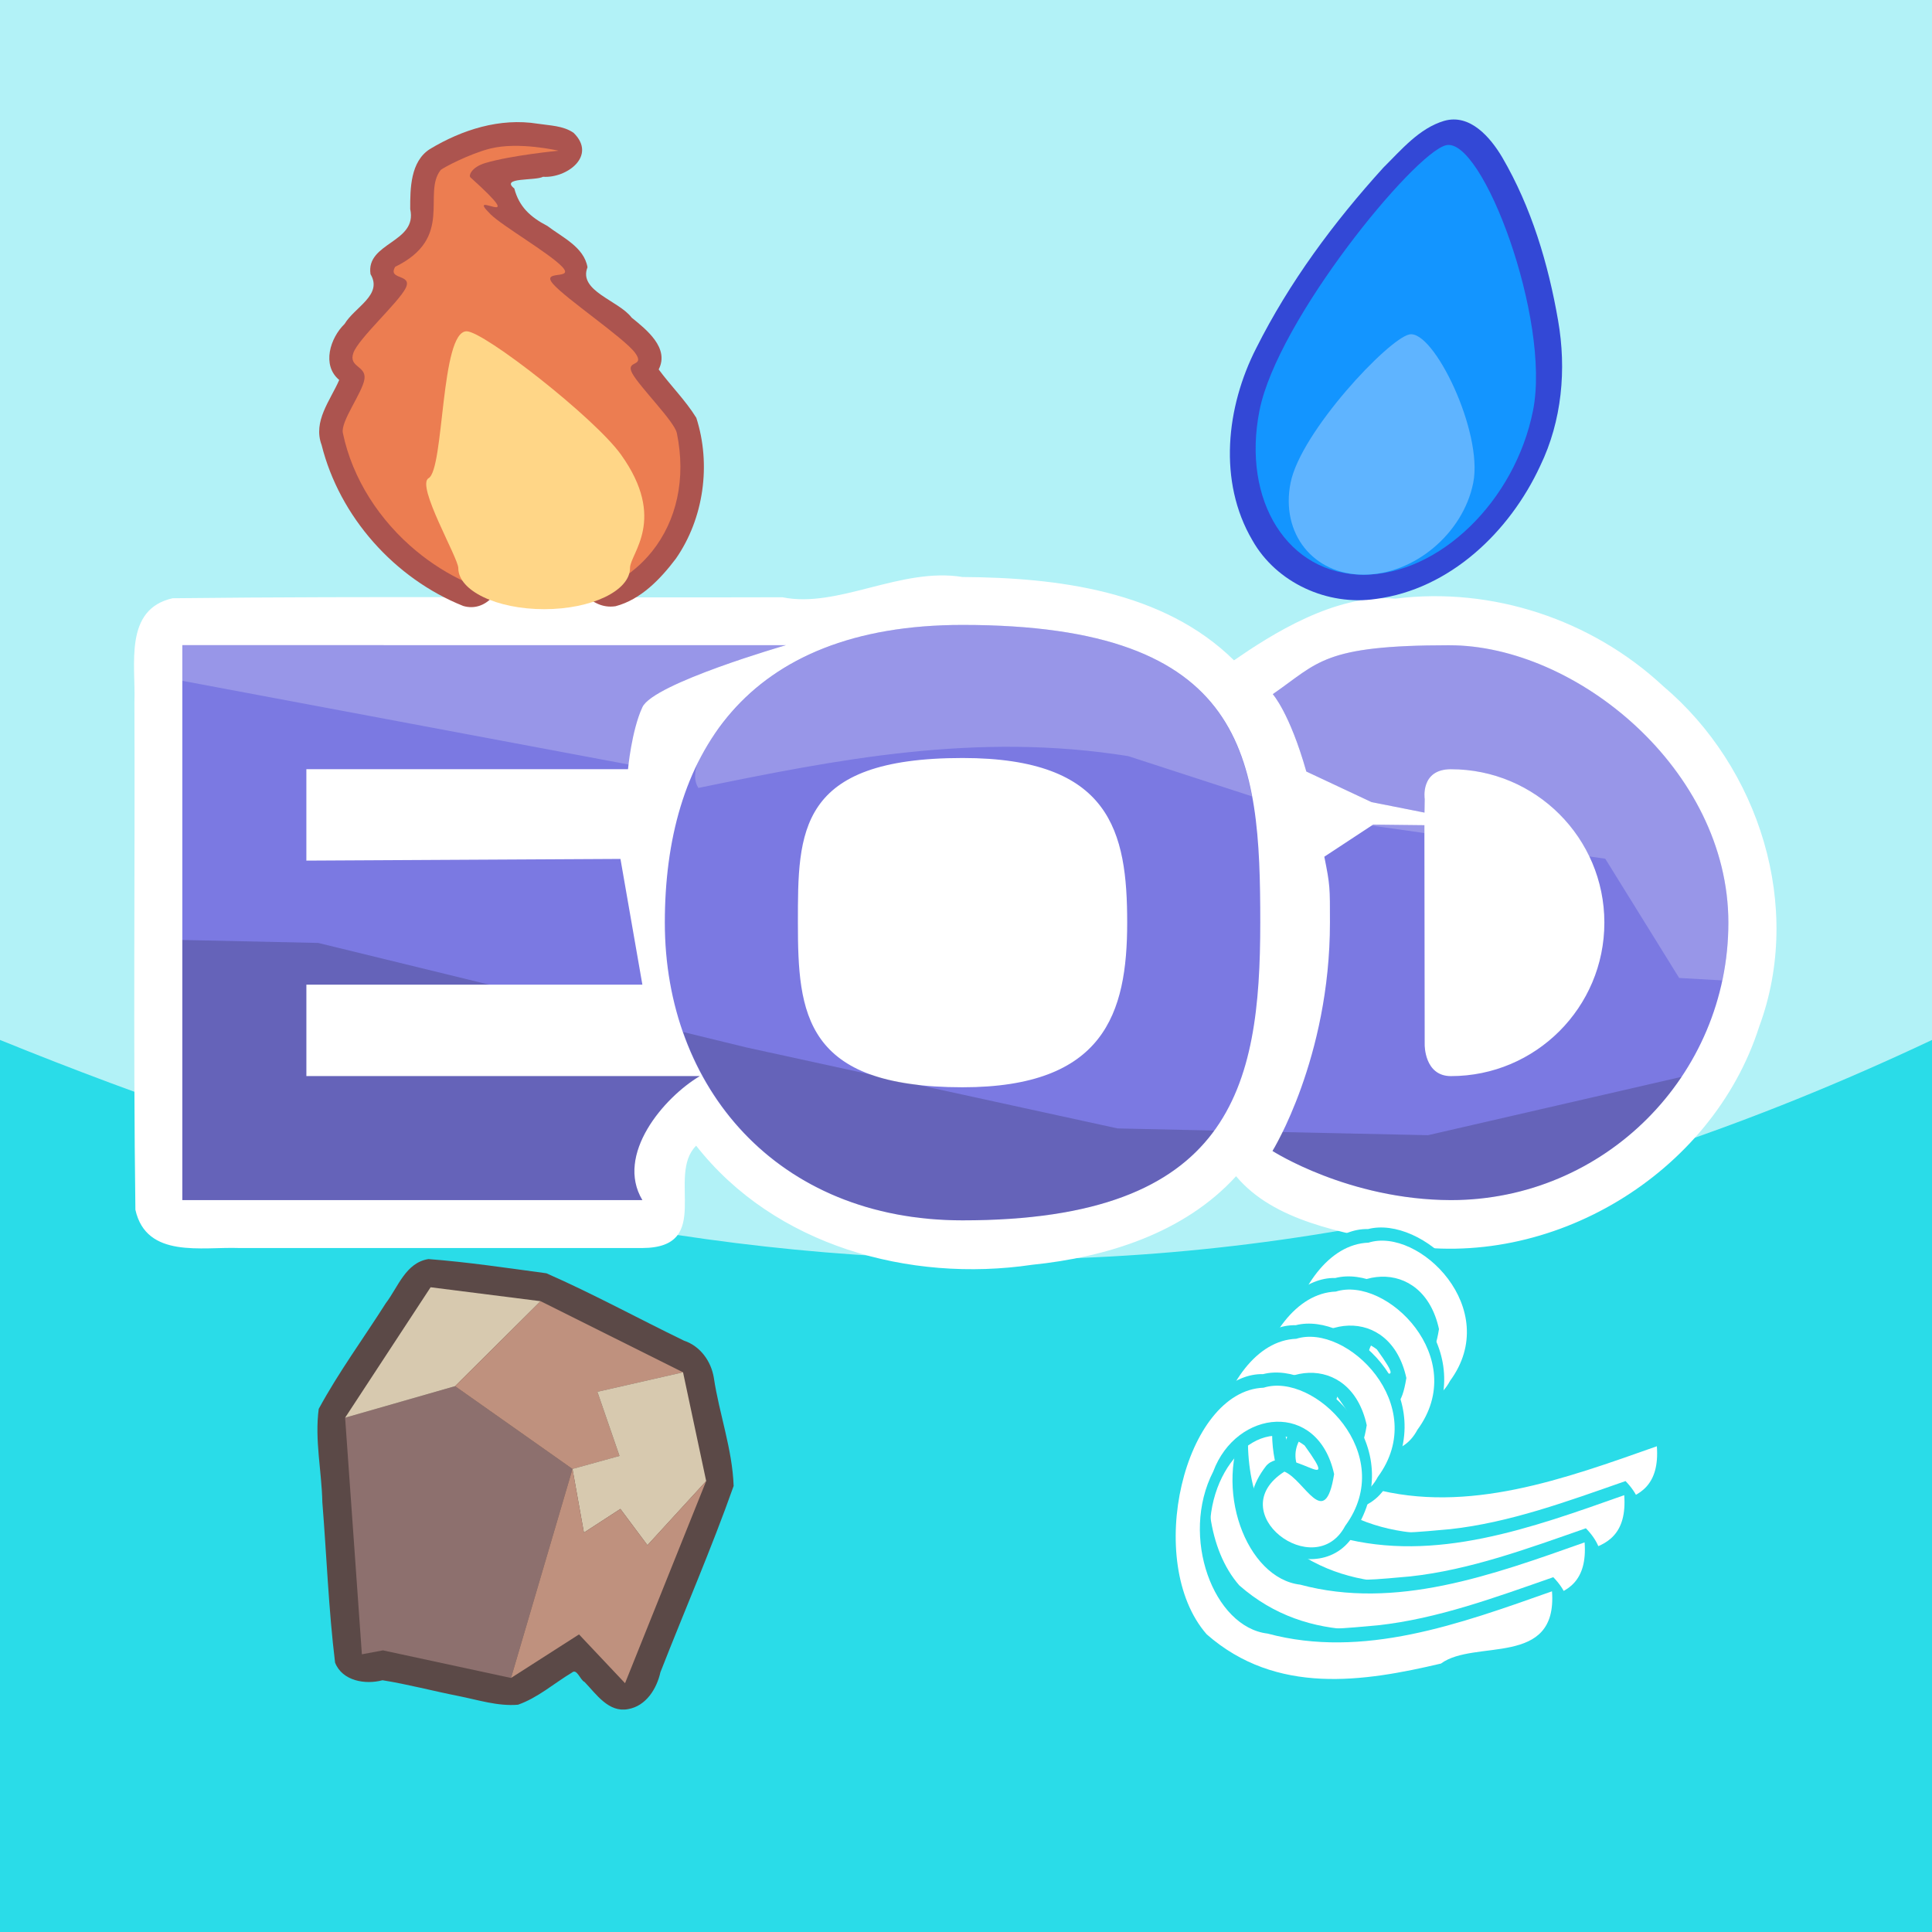 <?xml version="1.0" encoding="UTF-8" standalone="no"?>
<!-- Created with Inkscape (http://www.inkscape.org/) -->

<svg
   width="142.349mm"
   height="142.349mm"
   viewBox="0 0 142.349 142.349"
   version="1.1"
   id="svg1"
   xml:space="preserve"
   inkscape:version="1.4 (e7c3feb100, 2024-10-09)"
   sodipodi:docname="eod.svg"
   inkscape:export-filename="eod_fits2.png"
   inkscape:export-xdpi="247.71046"
   inkscape:export-ydpi="247.71046"
   xmlns:inkscape="http://www.inkscape.org/namespaces/inkscape"
   xmlns:sodipodi="http://sodipodi.sourceforge.net/DTD/sodipodi-0.dtd"
   xmlns="http://www.w3.org/2000/svg"
   xmlns:svg="http://www.w3.org/2000/svg"><rect x="0" y="0" width="142.349" height="142.349" fill="#333333" stroke="none"/><sodipodi:namedview
     id="namedview1"
     pagecolor="#ffffff"
     bordercolor="#000000"
     borderopacity="0.25"
     inkscape:showpageshadow="2"
     inkscape:pageopacity="0.0"
     inkscape:pagecheckerboard="0"
     inkscape:deskcolor="#d1d1d1"
     inkscape:document-units="mm"
     inkscape:zoom="1.5055415"
     inkscape:cx="284.94731"
     inkscape:cy="281.29414"
     inkscape:window-width="1918"
     inkscape:window-height="1056"
     inkscape:window-x="0"
     inkscape:window-y="22"
     inkscape:window-maximized="1"
     inkscape:current-layer="layer1"
     showguides="false"
     inkscape:lockguides="true"
     showgrid="false" /><defs
     id="defs1" /><g
     inkscape:label="Layer 1"
     inkscape:groupmode="layer"
     id="layer1"
     transform="translate(-36.202,-41.123)"><rect
       style="fill:#2adce8;fill-opacity:1;stroke-width:2.646;stroke-linecap:round;stroke-linejoin:round;paint-order:stroke fill markers"
       id="rect1"
       width="142.349"
       height="142.349"
       x="36.202"
       y="-183.472"
       transform="scale(1,-1)" /><path
       id="path38"
       style="opacity:1;fill:#5b4947;fill-opacity:1;stroke:none;stroke-width:2.646;stroke-linecap:round;stroke-linejoin:round;stroke-opacity:1;paint-order:stroke fill markers"
       d="m 67.763,133.892 c -1.681,0.272 -2.232,2.072 -3.139,3.257 -1.645,2.592 -3.478,5.084 -4.939,7.782 -0.305,2.293 0.22,4.587 0.268,6.882 0.315,3.936 0.459,7.894 0.937,11.811 0.53,1.357 2.233,1.639 3.494,1.299 1.891,0.302 3.731,0.795 5.566,1.156 1.453,0.286 2.935,0.776 4.421,0.647 1.468,-0.517 2.655,-1.577 3.971,-2.368 0.372,-0.323 0.601,0.548 0.933,0.695 0.858,0.894 1.774,2.273 3.202,1.998 1.322,-0.225 2.115,-1.501 2.384,-2.718 1.79,-4.577 3.756,-9.093 5.395,-13.725 -0.093,-2.71 -1.06,-5.3 -1.459,-7.971 -0.201,-1.222 -0.996,-2.331 -2.194,-2.732 -3.387,-1.641 -6.698,-3.455 -10.144,-4.967 -2.892,-0.389 -5.787,-0.825 -8.695,-1.047 z" /><path
       id="rect2"
       style="fill:#ffffff;fill-opacity:0.637;stroke-width:2.646;stroke-linecap:round;stroke-linejoin:round;paint-order:stroke fill markers"
       d="m 36.202,117.746 c 43.252,17.555 88.858,25.262 142.349,0 V 41.123 H 36.202 Z"
       sodipodi:nodetypes="ccccc" /><path
       id="path21"
       style="fill:#ffffff;stroke-width:2.646;stroke-linecap:round;stroke-linejoin:round;paint-order:stroke fill markers"
       d="m 107.121,83.637 c -4.553,-0.745 -9.178,2.332 -13.268,1.492 -14.975,0.048 -29.96,-0.096 -44.929,0.072 -3.621,0.812 -2.713,4.914 -2.818,7.658 0.048,12.465 -0.095,24.94 0.072,37.4 0.812,3.621 4.914,2.713 7.658,2.818 9.899,0 19.798,0 29.696,0 5.282,-0.025 1.733,-5.327 3.963,-7.539 5.775,7.372 15.725,10.107 24.745,8.775 5.491,-0.558 11.217,-2.335 15.036,-6.527 2.806,3.348 7.818,4.115 11.939,5.006 11.229,2.005 23.128,-5.152 26.6,-16.017 3.278,-8.832 0.014,-19.115 -7.079,-25.105 -5.258,-4.892 -12.581,-7.33 -19.725,-6.44 -4.444,-0.373 -9.187,2.682 -11.889,4.546 -5.203,-5.135 -13.037,-6.097 -20,-6.139 z" /><path
       id="path6"
       style="fill:#7b79e2;fill-opacity:1;stroke-width:2.646;stroke-linecap:round;stroke-linejoin:round;paint-order:stroke fill markers"
       d="m 107.122,87.167 c -16.157,0 -21.936,9.821 -21.936,21.936 -2e-6,12.115 8.239,21.935 21.936,21.935 19.847,2e-5 21.936,-9.82 21.936,-21.935 0,-12.115 -0.858,-21.936 -21.936,-21.936 z m -57.486,1.491 v 40.888 h 9.138 24.758 c -2.015,-3.352 1.578,-7.562 4.233,-9.138 H 58.774 v -6.737 h 24.758 l -1.615,-9.263 -23.142,0.125 v -6.737 h 23.699 c 0,0 0.256,-2.817 1.058,-4.569 0.802,-1.752 10.583,-4.569 10.583,-4.569 z m 93.349,0.006 c -9.322,0.007 -9.611,1.265 -13.005,3.604 0,0 1.244,1.374 2.472,5.7 l 4.805,2.254 3.901,0.773 0.015,-1.001 c 0,0 -0.343,-2.196 1.932,-2.196 6.244,0 11.306,5.062 11.306,11.306 0,6.244 -5.062,11.306 -11.306,11.306 -1.964,0 -1.932,-2.314 -1.932,-2.314 l -0.022,-16.173 -3.78,-0.042 -3.594,2.364 c 0.429,2.123 0.415,2.237 0.415,4.859 0,9.983 -4.233,16.822 -4.233,16.822 0,0 5.588,3.599 13.145,3.621 11.291,0 20.444,-9.153 20.444,-20.444 0,-11.291 -11.242,-20.444 -20.564,-20.438 z m -35.863,8.308 c 10.925,2e-6 12.131,5.431 12.131,12.131 0,6.699 -1.703,12.13 -12.131,12.13 -11.67,2e-5 -12.131,-5.431 -12.131,-12.13 -3e-6,-6.699 -0.037,-12.131 12.131,-12.131 z" /><path
       id="path16"
       style="fill:#ffffff;fill-opacity:0.219;stroke:none;stroke-width:2.646;stroke-linecap:round;stroke-linejoin:round;stroke-opacity:1;paint-order:stroke fill markers"
       d="m 107.122,87.167 c -8.914,0 -14.655,2.999 -18.024,7.714 -1.39,1.763 -2.083,3.293 -1.44,4.296 10.228,-2.095 20.47,-4.135 31.669,-2.344 l 9.115,2.962 C 127.038,92.34 122.401,87.167 107.122,87.167 Z m -57.486,1.491 v 2.625 l 32.886,6.17 c 0.139,-0.524 0.804,-3.777 1.01,-4.226 0.802,-1.752 10.583,-4.569 10.583,-4.569 z m 93.349,0.006 c -9.322,0.007 -9.611,1.265 -13.005,3.604 0,0 1.244,1.374 2.472,5.7 l 4.805,2.254 3.901,0.773 0.015,-1.001 c 0,0 -0.343,-2.196 1.932,-2.196 4.493,0 8.363,2.628 10.186,6.425 l 1.184,0.168 5.448,8.787 3.176,0.181 c 0.291,-1.374 0.451,-2.796 0.451,-4.257 0,-11.291 -11.242,-20.444 -20.564,-20.438 z m -5.614,13.216 -0.109,0.071 3.889,0.551 -0.001,-0.58 z"
       sodipodi:nodetypes="sccccscccsccccccccsccccsscccccc" /><path
       id="path17"
       style="fill:#7877c1;fill-opacity:1;stroke-width:2.646;stroke-linecap:round;stroke-linejoin:round;paint-order:stroke fill markers"
       d="m 108.879,-24.955 c -16.157,0 -21.935,9.821 -21.935,21.935 -2e-6,12.115 8.239,21.935 21.935,21.935 19.847,2e-5 21.935,-9.821 21.935,-21.935 0,-12.115 -0.857,-21.935 -21.935,-21.935 z m 0,9.805 c 10.925,2e-6 12.13,5.431 12.13,12.13 0,6.699 -1.703,12.13 -12.13,12.13 -11.67,2e-5 -12.13,-5.431 -12.13,-12.13 -3e-6,-6.699 -0.037,-12.13 12.13,-12.13 z"
       sodipodi:nodetypes="ssssssssss" /><path
       id="path18"
       style="fill:#7877c1;stroke-width:2.646;stroke-linecap:round;stroke-linejoin:round;paint-order:stroke fill markers"
       d="m 51.393,-23.464 v 40.888 h 9.138 24.758 c -2.015,-3.352 1.578,-7.562 4.233,-9.138 H 60.531 v -6.737 H 85.289 l -1.615,-9.263 -23.142,0.124 v -6.737 h 23.699 c 0,0 0.256,-2.817 1.058,-4.569 0.802,-1.752 10.583,-4.569 10.583,-4.569 z"
       sodipodi:nodetypes="cccccccccccczcc" /><path
       id="path19"
       style="fill:#7877c1;fill-opacity:1;stroke-width:2.646;stroke-linecap:round;stroke-linejoin:round;paint-order:stroke fill markers"
       d="m 144.742,-23.458 c -9.322,0.007 -9.611,1.265 -13.005,3.604 0,0 1.244,1.374 2.472,5.7 l 4.806,2.253 3.9,0.773 0.015,-1.001 c 0,0 -0.343,-2.196 1.932,-2.196 6.244,0 11.306,5.062 11.306,11.306 0,6.244 -5.062,11.306 -11.306,11.306 -1.964,0 -1.932,-2.314 -1.932,-2.314 l -0.022,-16.173 -3.78,-0.042 -3.593,2.364 c 0.429,2.123 0.415,2.237 0.415,4.859 0,9.983 -4.233,16.822 -4.233,16.822 0,0 5.588,3.599 13.145,3.621 11.291,0 20.444,-9.153 20.444,-20.444 0,-11.291 -11.242,-20.444 -20.564,-20.438 z"
       sodipodi:nodetypes="scccccsssccccsccsss" /><path
       id="path20"
       style="fill:#000000;fill-opacity:0.181;stroke:none;stroke-width:2.646;stroke-linecap:round;stroke-linejoin:round;stroke-opacity:1;paint-order:stroke fill markers"
       d="m 49.636,110.38 v 19.167 h 9.138 24.758 c -2.015,-3.352 1.578,-7.562 4.233,-9.138 H 58.774 v -6.737 h 13.468 l -12.595,-3.074 z m 36.896,6.779 c 2.846,8.124 10.113,13.878 20.589,13.878 10.08,1e-5 15.573,-2.536 18.545,-6.616 l -7.116,-0.155 -14.808,-3.231 c -1.297,-0.156 -2.419,-0.398 -3.36,-0.733 l -9.17,-2.001 z m 73.566,3.306 -18.682,4.299 -10.716,-0.233 c -0.435,0.888 -0.739,1.393 -0.739,1.393 0,0 5.588,3.599 13.145,3.621 7.085,0 13.325,-3.606 16.993,-9.081 z" /><path
       id="path24"
       style="fill:#ac544f;fill-opacity:1;stroke-width:2.646;stroke-linecap:round;stroke-linejoin:round;paint-order:stroke fill markers"
       d="m 75.823,50.238 c -2.788,-0.45 -5.582,0.442 -7.955,1.873 -1.424,0.918 -1.447,2.886 -1.441,4.421 0.551,2.489 -3.283,2.443 -2.925,4.793 0.92,1.534 -1.175,2.428 -1.91,3.665 -1.06,1.03 -1.705,3.038 -0.396,4.129 -0.659,1.509 -1.951,3.048 -1.299,4.786 1.327,5.304 5.379,9.844 10.44,11.867 1.678,0.489 2.954,-1.216 3.017,-2.736 0.56,-1.625 3.044,-0.915 4.058,-0.025 1.25,1.06 2.219,3.065 4.143,2.778 1.867,-0.491 3.314,-2.009 4.447,-3.508 2.062,-2.968 2.606,-6.948 1.504,-10.373 -0.792,-1.284 -1.879,-2.354 -2.773,-3.566 0.81,-1.575 -0.895,-2.931 -1.991,-3.816 -0.949,-1.265 -3.951,-1.955 -3.254,-3.711 -0.252,-1.485 -1.858,-2.206 -2.953,-3.043 -1.282,-0.665 -2.093,-1.437 -2.439,-2.762 -1.064,-0.837 1.536,-0.553 2.118,-0.862 1.733,0.119 3.992,-1.527 2.252,-3.237 -0.774,-0.535 -1.749,-0.534 -2.644,-0.673 z" /><path
       id="path22"
       style="fill:#ec7d51;fill-opacity:1;stroke-width:2.646;stroke-linecap:round;stroke-linejoin:round;paint-order:stroke fill markers"
       d="m 86.069,73.02 c 0.705,3.397 -0.034,6.473 -1.798,8.699 -0.727,0.918 -1.628,1.691 -2.675,2.283 -1.492,0.845 -2.273,-3.804 -7.089,-3.6 -4.019,0.17 -2.162,4.447 -4.002,3.605 -1.296,-0.593 -2.522,-1.368 -3.633,-2.288 -2.688,-2.226 -4.704,-5.302 -5.409,-8.699 -0.176,-0.849 1.448,-2.97 1.591,-3.964 0.144,-0.995 -1.193,-0.863 -0.815,-1.931 0.378,-1.068 3.326,-3.708 3.854,-4.777 0.528,-1.07 -1.364,-0.569 -0.772,-1.568 4.357,-2.127 1.99,-5.367 3.34,-7.118 0.115,-0.149 2.155,-1.219 3.672,-1.595 2.116,-0.525 5.023,0.162 5.023,0.162 0,0 -3.468,0.332 -5.397,0.906 -1.024,0.305 -1.236,0.93 -1.099,1.054 4.688,4.222 -0.581,0.684 1.496,2.732 0.87,0.857 4.322,2.86 5.267,3.859 0.945,0.999 -1.592,0.188 -0.678,1.257 0.914,1.07 5.278,4.02 6.053,5.088 0.775,1.068 -0.745,0.502 -0.216,1.496 0.529,0.995 3.108,3.55 3.284,4.399 z"
       sodipodi:nodetypes="ssssssssssssscssssssss" /><path
       id="path23"
       style="fill:#ffd687;stroke-width:2.646;stroke-linecap:round;stroke-linejoin:round;paint-order:stroke fill markers"
       d="m 82.622,82.975 c 0,1.674 -2.833,3.032 -6.327,3.032 -3.494,0 -6.327,-1.357 -6.327,-3.032 0,-0.748 -3.125,-6.09 -2.188,-6.619 1.16,-0.655 0.87,-10.824 2.803,-10.824 1.265,0 9.43,6.371 11.373,9.087 3.426,4.787 0.665,7.287 0.665,8.356 z"
       sodipodi:nodetypes="sssssss" /><g
       id="g26"
       transform="matrix(-0.691,0,0,1,228.041,78.144)"
       style="stroke-width:1.203"><path
         id="path26"
         style="fill:#2adce8;fill-opacity:1;stroke-width:1.203;stroke-linecap:round;stroke-linejoin:round;paint-order:stroke fill markers"
         d="m 131.762,53.537 c -5.72,-1.02 -15.095,4.762 -10.276,10.97 2.97,5.686 16.146,1.307 9.956,-4.206 -2.288,-1.813 -8.338,2.557 -4.105,-1.505 4.877,-2.525 10.926,1.935 10.006,7.359 -1.93,7.332 -11.883,6.232 -17.81,5.889 -6.35,-0.478 -12.542,-2.056 -18.712,-3.545 -5.189,3.691 3.213,6.796 6.572,6.315 9.731,2.001 20.536,3.934 29.868,-0.535 5.774,-3.339 6.163,-11.495 2.266,-16.418 -1.77,-2.494 -4.626,-4.373 -7.764,-4.325 z" /><path
         style="fill:#ffffff;stroke-width:1.203;stroke-linecap:round;stroke-linejoin:round;paint-order:stroke fill markers"
         d="m 131.705,54.537 c -5.379,-1.177 -14.331,4.893 -8.695,10.182 3.225,4.223 13.253,-1.011 6.48,-3.999 -2.181,0.62 -4.316,4.448 -5.3,0.184 1.722,-5.45 10.425,-4.774 12.89,-0.192 3.582,4.811 -0.042,11.478 -5.796,11.941 -10.174,1.889 -20.466,-0.705 -30.325,-3.114 -0.605,5.652 8.253,3.497 11.839,5.323 8.226,1.338 17.534,2.357 24.979,-2.154 6.742,-5.323 2.395,-17.951 -6.07,-18.171 z"
         id="path25" /></g><g
       id="g28"
       transform="matrix(-0.691,0,0,1,225.637,81.748)"
       style="stroke-width:1.203"><path
         id="path27"
         style="fill:#2adce8;fill-opacity:1;stroke-width:1.203;stroke-linecap:round;stroke-linejoin:round;paint-order:stroke fill markers"
         d="m 131.762,53.537 c -5.72,-1.02 -15.095,4.762 -10.276,10.97 2.97,5.686 16.146,1.307 9.956,-4.206 -2.288,-1.813 -8.338,2.557 -4.105,-1.505 4.877,-2.525 10.926,1.935 10.006,7.359 -1.93,7.332 -11.883,6.232 -17.81,5.889 -6.35,-0.478 -12.542,-2.056 -18.712,-3.545 -5.189,3.691 3.213,6.796 6.572,6.315 9.731,2.001 20.536,3.934 29.868,-0.535 5.774,-3.339 6.163,-11.495 2.266,-16.418 -1.77,-2.494 -4.626,-4.373 -7.764,-4.325 z" /><path
         style="fill:#ffffff;stroke-width:1.203;stroke-linecap:round;stroke-linejoin:round;paint-order:stroke fill markers"
         d="m 131.705,54.537 c -5.379,-1.177 -14.331,4.893 -8.695,10.182 3.225,4.223 13.253,-1.011 6.48,-3.999 -2.181,0.62 -4.316,4.448 -5.3,0.184 1.722,-5.45 10.425,-4.774 12.89,-0.192 3.582,4.811 -0.042,11.478 -5.796,11.941 -10.174,1.889 -20.466,-0.705 -30.325,-3.114 -0.605,5.652 8.253,3.497 11.839,5.323 8.226,1.338 17.534,2.357 24.979,-2.154 6.742,-5.323 2.395,-17.951 -6.07,-18.171 z"
         id="path28" /></g><g
       id="g30"
       transform="matrix(-0.691,0,0,1,222.718,85.227)"
       style="stroke-width:1.203"><path
         id="path29"
         style="fill:#2adce8;fill-opacity:1;stroke-width:1.203;stroke-linecap:round;stroke-linejoin:round;paint-order:stroke fill markers"
         d="m 131.762,53.537 c -5.72,-1.02 -15.095,4.762 -10.276,10.97 2.97,5.686 16.146,1.307 9.956,-4.206 -2.288,-1.813 -8.338,2.557 -4.105,-1.505 4.877,-2.525 10.926,1.935 10.006,7.359 -1.93,7.332 -11.883,6.232 -17.81,5.889 -6.35,-0.478 -12.542,-2.056 -18.712,-3.545 -5.189,3.691 3.213,6.796 6.572,6.315 9.731,2.001 20.536,3.934 29.868,-0.535 5.774,-3.339 6.163,-11.495 2.266,-16.418 -1.77,-2.494 -4.626,-4.373 -7.764,-4.325 z" /><path
         style="fill:#ffffff;stroke-width:1.203;stroke-linecap:round;stroke-linejoin:round;paint-order:stroke fill markers"
         d="m 131.705,54.537 c -5.379,-1.177 -14.331,4.893 -8.695,10.182 3.225,4.223 13.253,-1.011 6.48,-3.999 -2.181,0.62 -4.316,4.448 -5.3,0.184 1.722,-5.45 10.425,-4.774 12.89,-0.192 3.582,4.811 -0.042,11.478 -5.796,11.941 -10.174,1.889 -20.466,-0.705 -30.325,-3.114 -0.605,5.652 8.253,3.497 11.839,5.323 8.226,1.338 17.534,2.357 24.979,-2.154 6.742,-5.323 2.395,-17.951 -6.07,-18.171 z"
         id="path30" /></g><g
       id="g32"
       transform="matrix(-0.691,0,0,1,220.315,88.831)"
       style="stroke-width:1.203"><path
         id="path31"
         style="fill:#2adce8;fill-opacity:1;stroke-width:1.203;stroke-linecap:round;stroke-linejoin:round;paint-order:stroke fill markers"
         d="m 131.762,53.537 c -5.72,-1.02 -15.095,4.762 -10.276,10.97 2.97,5.686 16.146,1.307 9.956,-4.206 -2.288,-1.813 -8.338,2.557 -4.105,-1.505 4.877,-2.525 10.926,1.935 10.006,7.359 -1.93,7.332 -11.883,6.232 -17.81,5.889 -6.35,-0.478 -12.542,-2.056 -18.712,-3.545 -5.189,3.691 3.213,6.796 6.572,6.315 9.731,2.001 20.536,3.934 29.868,-0.535 5.774,-3.339 6.163,-11.495 2.266,-16.418 -1.77,-2.494 -4.626,-4.373 -7.764,-4.325 z" /><path
         style="fill:#ffffff;stroke-width:1.203;stroke-linecap:round;stroke-linejoin:round;paint-order:stroke fill markers"
         d="m 131.705,54.537 c -5.379,-1.177 -14.331,4.893 -8.695,10.182 3.225,4.223 13.253,-1.011 6.48,-3.999 -2.181,0.62 -4.316,4.448 -5.3,0.184 1.722,-5.45 10.425,-4.774 12.89,-0.192 3.582,4.811 -0.042,11.478 -5.796,11.941 -10.174,1.889 -20.466,-0.705 -30.325,-3.114 -0.605,5.652 8.253,3.497 11.839,5.323 8.226,1.338 17.534,2.357 24.979,-2.154 6.742,-5.323 2.395,-17.951 -6.07,-18.171 z"
         id="path32" /></g><path
       style="opacity:1;fill:#8d706e;fill-opacity:1;stroke:none;stroke-width:2.646;stroke-linecap:round;stroke-linejoin:round;stroke-opacity:1;paint-order:stroke fill markers"
       d="m 62.865,163.011 -1.235,-17.432 8.101,-2.324 8.651,6.101 -4.529,15.399 -9.436,-2.034 z"
       id="path33" /><path
       style="opacity:1;fill:#d7c9af;fill-opacity:1;stroke:none;stroke-width:2.646;stroke-linecap:round;stroke-linejoin:round;stroke-opacity:1;paint-order:stroke fill markers"
       d="m 61.63,145.579 6.299,-9.611 8.104,1.027 -6.302,6.26"
       id="path34" /><path
       style="opacity:1;fill:#bf917e;fill-opacity:1;stroke:none;stroke-width:2.646;stroke-linecap:round;stroke-linejoin:round;stroke-opacity:1;paint-order:stroke fill markers"
       d="m 76.034,136.995 10.494,5.239 -6.311,1.438 1.63,4.725 -3.465,0.959 -8.651,-6.101"
       id="path35" /><path
       style="opacity:1;fill:#d7c9af;fill-opacity:1;stroke:none;stroke-width:2.646;stroke-linecap:round;stroke-linejoin:round;stroke-opacity:1;paint-order:stroke fill markers"
       d="m 86.528,142.233 1.705,8.012 -4.327,4.725 -1.994,-2.671 -2.688,1.746 -0.842,-4.691 3.465,-0.959 -1.63,-4.725 z"
       id="path36" /><path
       style="opacity:1;fill:#bf917e;fill-opacity:1;stroke:none;stroke-width:2.646;stroke-linecap:round;stroke-linejoin:round;stroke-opacity:1;paint-order:stroke fill markers"
       d="m 88.233,150.246 -5.978,14.895 -3.392,-3.595 -5.01,3.209 4.529,-15.399 0.842,4.691 2.688,-1.746 1.994,2.671 z"
       id="path37" /><path
       id="path43"
       style="opacity:1;fill:#3348d6;fill-opacity:1;stroke-width:2.646;stroke-linecap:round;stroke-linejoin:round;paint-order:stroke fill markers"
       d="m 142.609,50.028 c 1.91,-0.549 3.413,1.228 4.279,2.691 2.147,3.68 3.392,7.84 4.114,12.02 0.628,3.599 0.285,7.393 -1.316,10.704 -2.246,4.856 -6.65,9.097 -12.116,9.81 -3.546,0.524 -7.325,-1.176 -9.098,-4.33 -2.537,-4.323 -1.924,-9.821 0.287,-14.145 2.44,-4.865 5.719,-9.285 9.37,-13.306 1.327,-1.313 2.634,-2.895 4.479,-3.445 z" /><path
       id="path42"
       style="opacity:1;fill:#1395ff;stroke:none;stroke-width:2.646;stroke-linecap:round;stroke-linejoin:round;paint-order:stroke fill markers;fill-opacity:1"
       d="m 129.002,71.362 c -1.327,6.685 2.108,12.104 7.674,12.104 5.566,2e-6 11.153,-5.419 12.481,-12.104 1.327,-6.685 -3.739,-20.218 -6.423,-19.535 -2.365,0.602 -12.404,12.85 -13.731,19.535 z"
       sodipodi:nodetypes="sssss" /><path
       id="path44"
       style="opacity:1;fill:#5fb4ff;fill-opacity:1;stroke:none;stroke-width:2.646;stroke-linecap:round;stroke-linejoin:round;paint-order:stroke fill markers"
       d="m 131.291,76.694 c -0.743,3.74 1.668,6.771 5.385,6.771 3.716,2e-6 7.331,-3.032 8.074,-6.771 0.743,-3.74 -2.932,-11.311 -4.709,-10.929 -1.566,0.337 -8.006,7.189 -8.749,10.929 z"
       sodipodi:nodetypes="sssss" /></g></svg>
